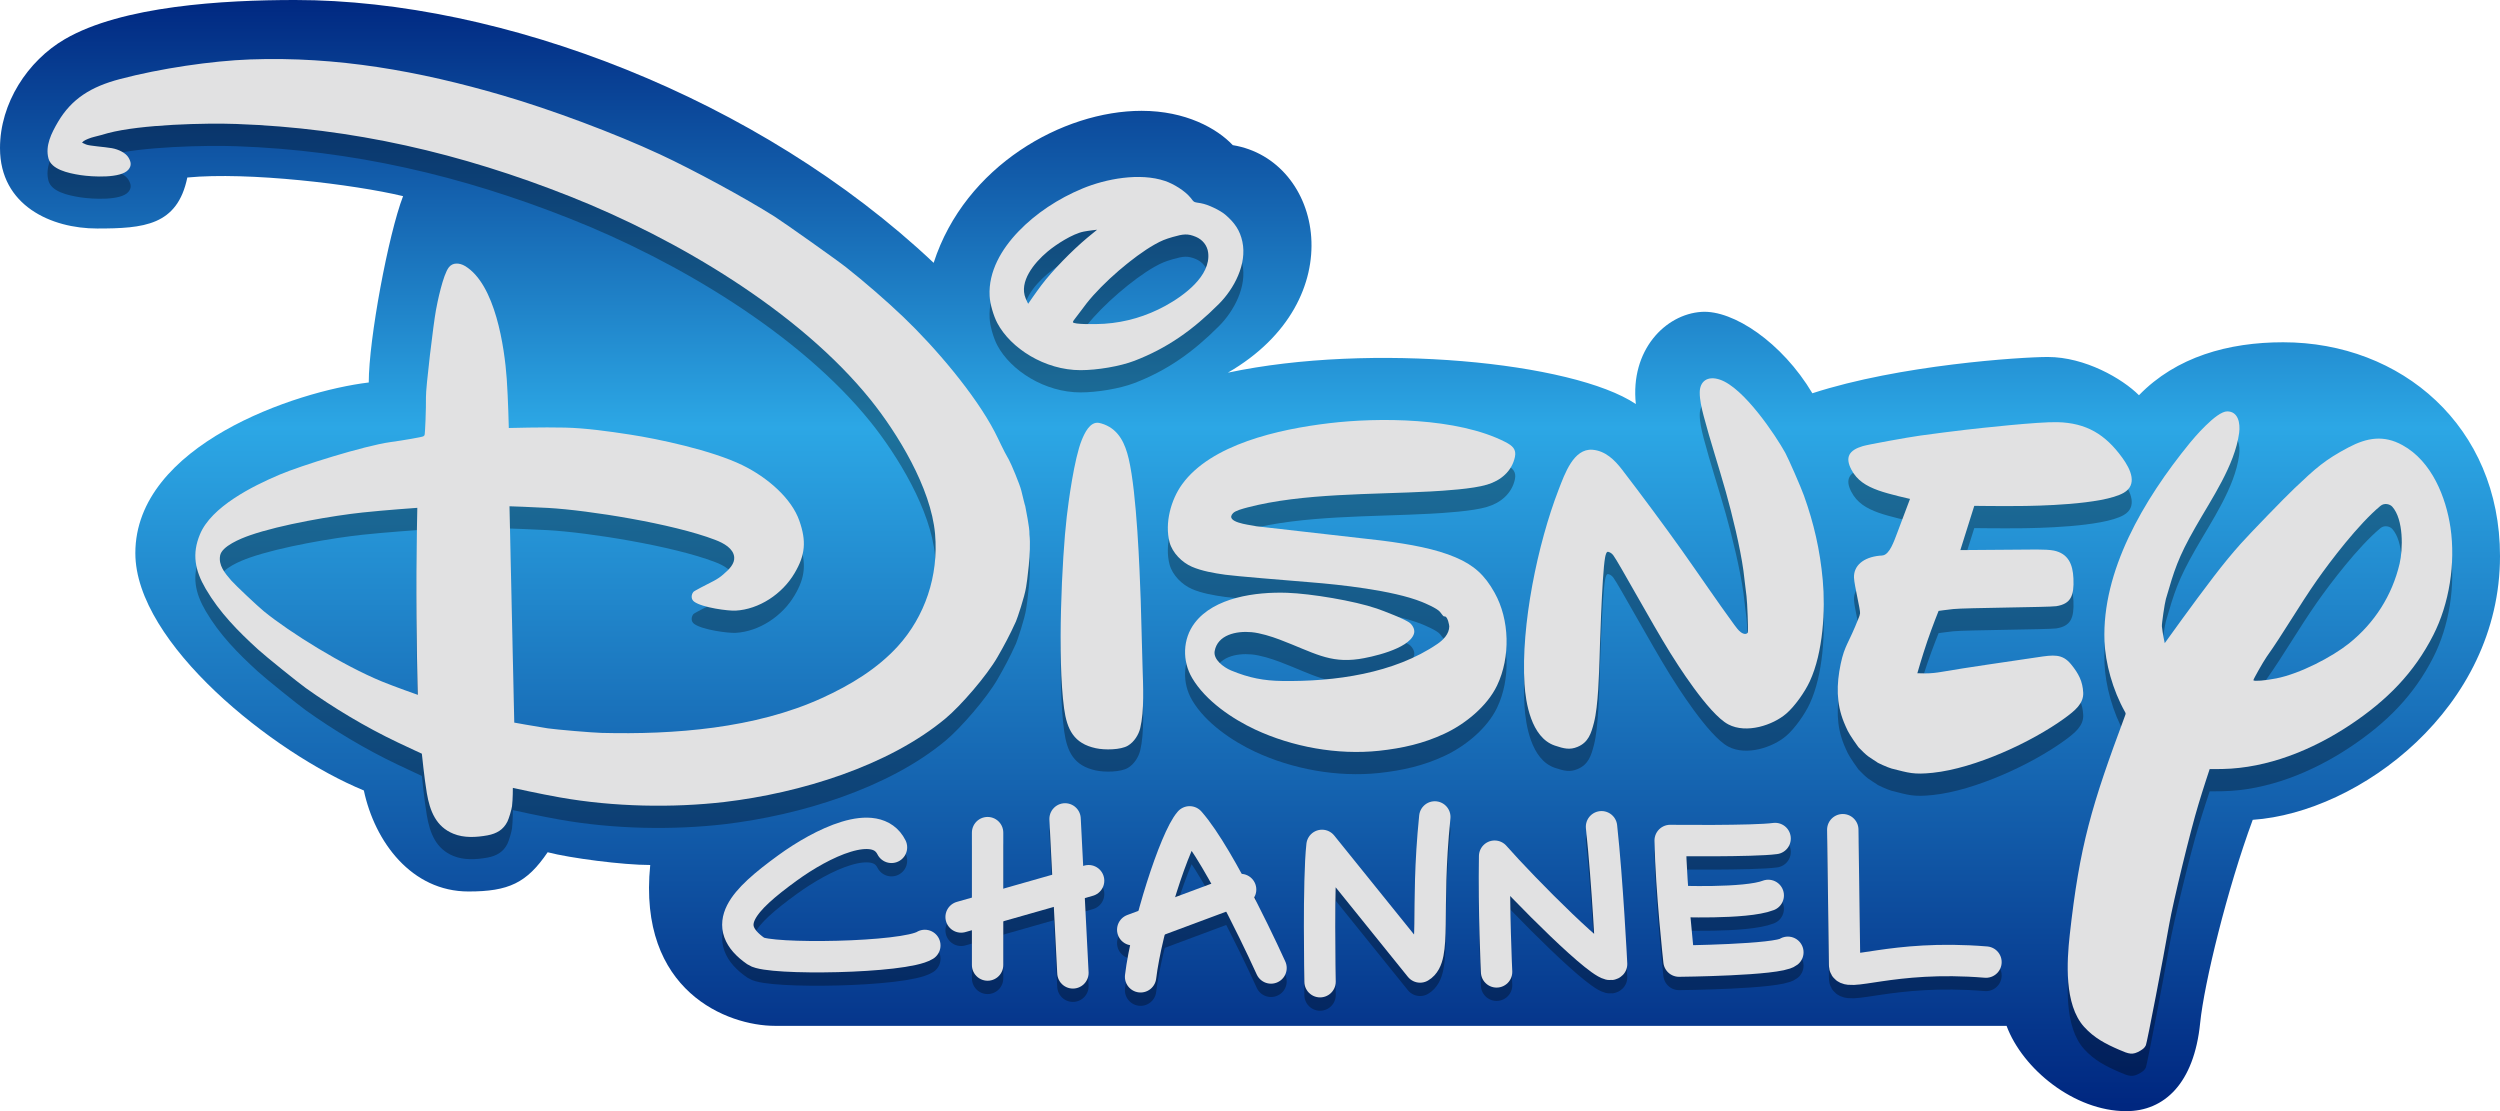 <?xml version="1.0" encoding="utf-8"?>
<!-- Generator: Adobe Illustrator 11 Build 197, SVG Export Plug-In . SVG Version: 6.0.0 Build 78)  -->
<!DOCTYPE svg PUBLIC "-//W3C//DTD SVG 1.0//EN" "http://www.w3.org/TR/2001/REC-SVG-20010904/DTD/svg10.dtd">
<svg xmlns:x="http://ns.adobe.com/Extensibility/1.0/" xmlns:i="http://ns.adobe.com/AdobeIllustrator/10.0/" xmlns:graph="http://ns.adobe.com/Graphs/1.0/" xmlns="http://www.w3.org/2000/svg" xmlns:xlink="http://www.w3.org/1999/xlink" xmlns:a="http://ns.adobe.com/AdobeSVGViewerExtensions/3.0/" i:viewOrigin="108.25 451.5254" i:rulerOrigin="0 0" i:pageBounds="0 595.2754 841.8896 0" viewBox="0 0 637.283 283.25" overflow="visible" enable-background="new 0 0 637.283 283.25" xml:space="preserve">
		<g id="Ebene_1" i:layer="yes" i:dimmedPercent="50" i:rgbTrio="#4F008000FFFF">
			<path i:knockout="Off" d="M408.39,177.319c0,0-0.3,0.872-0.516,1.559c-0.379,1.185-1.205,4.369-1.4,5.36     c-0.287,1.471-1.109,5.321-1.154,5.404c-0.058,0.112-0.095,0.148-0.236,0.236c-0.337,0.198-0.473,0.133-0.884-0.085     c-0.532-0.281-1.001-0.568-1.404-1.095c-0.8-1.045-0.608-3.007-0.451-4.161c0.552-4.028,1.106-5.802,2.643-9.812     c0.024-0.067,0.024-0.082-0.005-0.144c-0.479-1.02-0.736-2.248-0.736-3.242c0.003-3.146,1.811-6.256,3.835-8.754     c0.153-0.189,1.146-1.381,1.601-1.357c0.452,0.023,0.526,0.551,0.458,0.991c-0.228,1.452-1.25,2.931-1.948,4.155     c-0.786,1.369-0.955,1.934-1.34,3.188c-0.061,0.196-0.215,1.112-0.21,1.231c0.018,0.336,0.091,0.761,0.091,0.761     s1.276-1.79,2.12-2.894c0.462-0.604,0.793-1.006,1.175-1.438c0.389-0.438,1.888-1.997,2.32-2.407     c0.904-0.865,1.308-1.225,2.288-1.732c0.778-0.403,1.475-0.502,2.232,0c1.199,0.787,1.722,2.455,1.856,3.809     c0.159,1.618-0.17,3.438-0.884,4.82c-0.846,1.65-2.002,2.84-3.573,3.881c-1.606,1.064-3.488,1.79-5.337,1.746     C408.682,177.335,408.39,177.319,408.39,177.319 M415.859,165.785c-0.942,0.787-2.156,2.395-2.737,3.226     c-0.771,1.106-1.501,2.374-2.198,3.354c-0.151,0.219-0.601,1.008-0.587,1.034c0.032,0.056,0.485,0.037,0.95-0.041     c0.991-0.167,2.338-0.86,3.058-1.435c1.096-0.879,1.861-2.088,2.22-3.5c0.162-0.639,0.24-1.985-0.214-2.584     C416.262,165.725,416.035,165.636,415.859,165.785 M392.792,175.924c-0.11-0.086-0.292-0.271-0.424-0.418     c-0.021-0.021-0.392-0.578-0.465-0.75c-0.064-0.146-0.113-0.254-0.16-0.377c-0.338-0.873-0.329-1.732-0.144-2.668     c0.176-0.877,0.341-0.914,0.787-2.116c0.026-0.066,0.044-0.123,0.054-0.195c0.018-0.163-0.249-1.272-0.263-1.627     c-0.019-0.543,0.4-0.927,1.106-1.002c0.065-0.006,0.114-0.005,0.159-0.017c0.282-0.069,0.461-0.609,0.615-1.041     c0.214-0.606,0.55-1.534,0.55-1.534s-0.893-0.206-1.368-0.386c-0.534-0.201-0.934-0.461-1.177-0.95     c-0.286-0.571-0.098-0.888,0.498-1.073c0.22-0.07,1.952-0.402,2.497-0.48c0.683-0.099,1.323-0.186,1.973-0.266     c0.563-0.068,3.15-0.369,3.977-0.346c1.254,0.035,2.07,0.553,2.805,1.615c0.394,0.566,0.663,1.242,0.068,1.606     c-0.917,0.558-3.879,0.597-4.424,0.603c-0.865,0.012-2.062-0.006-2.062-0.006l-0.604,2.019c0,0,2.124-0.021,3.317-0.026     c0.29,0,0.581,0.014,0.742,0.049c0.61,0.137,0.82,0.605,0.847,1.278c0.032,0.79-0.116,1.154-0.746,1.259     c-0.325,0.051-3.973,0.073-4.469,0.131c-0.309,0.035-0.636,0.084-0.636,0.084s-0.263,0.687-0.489,1.383     c-0.234,0.724-0.433,1.462-0.433,1.462s0.187,0.007,0.339,0.007c0.259,0.002,0.518-0.034,0.722-0.07     c1.113-0.203,2.768-0.449,4.126-0.662c0.73-0.117,1.099-0.17,1.48,0.314c0.334,0.429,0.508,0.786,0.53,1.304     c0.019,0.487-0.35,0.81-0.805,1.157c-1.437,1.098-3.891,2.288-5.718,2.491c-0.845,0.094-1.05,0.002-1.789-0.191     c-0.141-0.038-0.653-0.275-0.648-0.303C393.163,176.181,392.886,175.996,392.792,175.924 M378.556,176.169     c-1.034-0.381-1.266-2.046-1.314-2.891c-0.16-2.745,0.563-6.567,1.483-9.14c0.264-0.735,0.646-1.932,1.465-1.864     c0.563,0.05,0.968,0.486,1.282,0.931c0.811,1.142,1.872,2.691,2.578,3.767c0.791,1.208,1.547,2.422,2.291,3.522     c0.091,0.133,0.179,0.262,0.28,0.346c0.132,0.107,0.257,0.115,0.31,0.015c0.025-0.041-0.022-1.427-0.059-1.707     c-0.056-0.44-0.084-0.801-0.132-1.185c-0.141-1.108-0.493-2.67-0.769-3.727c-0.307-1.182-0.682-2.412-0.96-3.556     c-0.088-0.372-0.171-0.747-0.168-1.101c0.002-0.512,0.329-0.793,0.864-0.603c1.048,0.369,2.441,2.649,2.846,3.44     c0.137,0.269,0.686,1.627,0.811,2.009c0.431,1.306,0.696,2.545,0.816,3.968c0.117,1.384,0.021,3.398-0.564,4.762     c-0.215,0.504-0.656,1.178-1.023,1.518c-0.575,0.533-1.72,0.951-2.51,0.5c-0.865-0.491-2.284-2.949-2.526-3.37     c-0.824-1.438-2.239-4.252-2.46-4.566c-0.051-0.069-0.11-0.136-0.221-0.168c-0.082-0.026-0.117,0.146-0.138,0.261     c-0.141,0.817-0.239,4.649-0.241,4.756c-0.022,0.644-0.055,2.227-0.242,3.004c-0.121,0.509-0.242,0.929-0.712,1.14     C379.212,176.38,378.959,176.316,378.556,176.169 M370.576,166.601c0.072,0.009,0.087,0.012,0.156,0.021     c1.167,0.158,2.31,0.369,3.186,0.76c0.814,0.359,1.289,0.812,1.724,1.623c0.662,1.228,0.705,2.945,0.108,4.246     c-0.446,0.968-1.426,1.778-2.322,2.211c-0.928,0.449-1.842,0.665-2.892,0.783c-1.836,0.201-3.818-0.177-5.47-0.977     c-0.978-0.477-2.172-1.298-2.773-2.357c-0.441-0.776-0.427-1.785,0.111-2.522c0.857-1.175,2.694-1.433,4.081-1.384     c1.056,0.039,2.956,0.367,3.959,0.723c0.278,0.102,1.303,0.5,1.481,0.682c0.126,0.129,0.209,0.313,0.151,0.484     c-0.229,0.702-1.931,1.072-2.422,1.146c-1.318,0.199-2-0.297-3.495-0.889c-0.372-0.146-0.867-0.307-1.246-0.342     c-0.68-0.064-1.499,0.124-1.628,0.867c-0.065,0.382,0.383,0.738,0.726,0.888c0.803,0.347,1.454,0.47,2.245,0.481     c2.332,0.037,4.954-0.346,6.862-1.699c0.262-0.186,0.517-0.459,0.521-0.803c0-0.045-0.062-0.414-0.181-0.455     c-0.018-0.006-0.035,0.002-0.052,0c-0.043-0.012-0.114-0.133-0.178-0.211c-0.138-0.17-0.691-0.408-0.798-0.453     c-1.285-0.537-3.662-0.797-4.888-0.898c-1.283-0.109-3.303-0.279-3.788-0.349c-0.5-0.072-1.042-0.171-1.476-0.366     c-0.433-0.195-0.858-0.634-0.984-1.12c-0.223-0.876,0.062-1.952,0.55-2.653c1.273-1.834,4.26-2.528,6.491-2.804     c2.161-0.271,5.653-0.267,7.774,0.86c0.327,0.175,0.495,0.339,0.425,0.688c-0.136,0.659-0.631,1.084-1.23,1.268     c-0.627,0.199-1.927,0.279-2.499,0.312c-2.556,0.145-5.647,0.069-8.082,0.734c-0.191,0.055-0.521,0.142-0.629,0.262     c-0.382,0.415,0.709,0.532,0.941,0.581c0.069,0.017,0.084,0.019,0.156,0.026L370.576,166.601z M354.146,165.884     c0.084,0.763-0.113,2.204-0.146,2.394c-0.062,0.438-0.393,1.449-0.447,1.573c-0.268,0.614-0.529,1.119-0.809,1.62     c-0.477,0.859-1.613,2.222-2.287,2.805c-2.508,2.168-6.389,3.401-9.719,3.81c-2.26,0.271-4.856,0.23-7.251-0.213     c-0.824-0.149-2.05-0.431-2.05-0.431s0.004,0.489-0.035,0.836c-0.02,0.156-0.139,0.569-0.204,0.704     c-0.175,0.36-0.46,0.545-0.875,0.625c-0.501,0.094-1.035,0.124-1.498-0.074c-0.761-0.319-1.034-1.032-1.167-1.853     c-0.108-0.657-0.219-1.799-0.219-1.799s-0.568-0.271-1.045-0.506c-1.457-0.719-2.844-1.59-4.054-2.485     c-0.335-0.249-1.778-1.456-2.097-1.759c-0.893-0.844-1.695-1.689-2.307-2.771c-0.475-0.845-0.611-1.596-0.25-2.489     c0.498-1.248,2.287-2.188,3.513-2.725c0.899-0.396,3.692-1.309,4.854-1.479c0.549-0.076,1.397-0.229,1.45-0.265     c0.021-0.014,0.037-0.028,0.052-0.048c0.026-0.037,0.071-1.273,0.062-1.725c-0.01-0.446,0.329-3.362,0.439-3.979     c0.057-0.334,0.31-1.62,0.568-1.957c0.167-0.226,0.467-0.209,0.71-0.059c1.331,0.827,1.736,3.7,1.835,5.159     c0.059,0.892,0.09,2.229,0.09,2.229s1.525-0.044,2.467-0.019c0.912,0.022,1.918,0.168,2.867,0.32     c1.213,0.192,3.578,0.709,4.935,1.395c1.116,0.566,2.161,1.52,2.501,2.531c0.314,0.926,0.268,1.565-0.213,2.4     c-0.537,0.944-1.557,1.645-2.59,1.703c-0.309,0.018-1.467-0.135-1.823-0.412c-0.14-0.109-0.132-0.308-0.031-0.441     c0.038-0.049,0.579-0.334,0.899-0.504c0.16-0.088,0.293-0.182,0.416-0.295c0.267-0.233,0.506-0.49,0.479-0.791     c-0.038-0.393-0.45-0.634-0.847-0.789c-1.852-0.735-5.551-1.348-7.338-1.453c-0.699-0.041-1.693-0.075-1.693-0.075l0.21,9.868     c0,0,0.822,0.156,1.47,0.262c0.373,0.057,1.948,0.197,2.367,0.208c3.189,0.084,6.749-0.201,9.676-1.583     c1.284-0.605,2.463-1.357,3.354-2.376c1.177-1.349,1.793-3.195,1.63-5.12c-0.18-2.107-1.662-4.605-2.843-6.127     c-3.126-4.02-8.484-7.326-13.199-9.264c-4.812-1.979-9.567-3.118-14.677-3.307c-1.316-0.05-4.188,0.018-5.638,0.418     c-0.208,0.059-0.417,0.129-0.61,0.172c-0.152,0.035-0.391,0.137-0.457,0.189c-0.036,0.031-0.073,0.07-0.073,0.07     s0.09,0.05,0.176,0.086c0.154,0.068,0.801,0.107,1.135,0.169c0.3,0.056,0.612,0.214,0.735,0.435     c0.117,0.208,0.132,0.372-0.009,0.547c-0.329,0.4-1.567,0.332-2.112,0.246c-0.565-0.092-1.271-0.264-1.4-0.758     c-0.15-0.58,0.126-1.15,0.423-1.676c0.6-1.053,1.456-1.602,2.713-1.944c1.784-0.489,4.037-0.833,5.722-0.897     c3.813-0.144,7.424,0.522,11.116,1.645c2.114,0.641,4.884,1.711,6.909,2.688c1.454,0.701,3.746,1.99,5.031,2.834     c0.408,0.269,2.783,2.013,3.152,2.32c0.77,0.629,1.776,1.533,2.506,2.258c1.41,1.396,3.164,3.539,4.018,5.239     c0.204,0.407,0.363,0.808,0.628,1.28c0.09,0.161,0.481,1.129,0.545,1.408c0.065,0.277,0.158,0.682,0.172,0.699     C353.98,164.732,354.16,165.562,354.146,165.884 M327.438,164.754c0,0-1.457,0.104-2.461,0.215     c-1.274,0.138-3.67,0.551-5.055,1.047c-0.414,0.146-1.258,0.499-1.331,0.926c-0.077,0.442,0.197,0.788,0.503,1.146     c0.176,0.207,1.176,1.168,1.456,1.404c1.175,0.979,3.556,2.49,5.31,3.225c0.603,0.25,1.599,0.607,1.599,0.607     s-0.075-2.839-0.062-5.635C327.405,166.215,327.438,164.754,327.438,164.754 M357.762,161.269c0.06,0.011,0.15,0.037,0.227,0.065     c0.672,0.258,0.949,0.879,1.115,1.561c0.384,1.587,0.547,5.098,0.61,6.473c0.046,1.029,0.072,2.047,0.116,3.065     c0.036,0.862,0.105,2.012-0.074,2.819c-0.064,0.291-0.261,0.629-0.539,0.803c-0.32,0.204-1.046,0.221-1.445,0.137     c-0.983-0.204-1.303-0.836-1.443-1.809c-0.334-2.323-0.174-6.883,0.023-8.805c0.065-0.635,0.305-2.67,0.637-3.522     C357.102,161.767,357.342,161.188,357.762,161.269 M265.329,171.938c0,0,0.161,0.285,0.288,0.497     c0.708,1.18,1.84,1.855,3.207,1.923c1.401,0.07,3.199-0.741,4.223-1.455c2.932-2.034,4.472-5.71,5.314-9.231     c0.989-4.129,1.036-8.482-0.146-12.479c-0.684-2.32-2.017-5.221-3.668-6.959c-0.493-0.516-1.244-1.219-1.459-1.507     c-0.225-0.294-0.278-0.544,0.062-0.743c0.36-0.208,1.147,0.221,1.542,0.458c1.927,1.17,3.186,2.337,4.327,4.015     c0.289,0.424,1.445,2.326,1.658,2.726c1.295,2.442,1.959,4.573,2.314,7.272c0.448,3.434,0.162,7.332-1.027,10.774     c-0.52,1.511-1.32,3.065-2.156,4.377c-0.197,0.31-1.414,1.942-1.565,2.103c-0.418,0.441-1.45,1.338-1.934,1.728     c-2.415,1.938-5.027,3.208-7.891,2.857c-1.575-0.193-2.868-0.717-4.13-1.741c-0.486-0.397-1.302-1.227-1.63-1.816     c-0.211-0.378-0.475-0.838-0.51-0.844c-0.037-0.009-0.177,0.088-0.33,0.193c-0.134,0.092-0.7,0.354-1,0.467     c-1.967,0.734-4.166,0.562-5.971-0.611c-1.31-0.848-2.419-2.458-2.906-3.918c-0.724-2.165-0.782-4.411-0.487-6.715     c0.501-3.91,1.908-7.614,4.008-10.893c1.324-2.065,3.042-4.108,5.092-5.571c0.231-0.166,1.482-0.894,1.737-1.013     c0.462-0.217,1.076-0.418,1.432-0.037c0.185,0.197,0.178,0.356,0.042,0.617c-0.218,0.403-0.774,0.948-1.081,1.275     c-0.266,0.288-1.776,2.141-2.088,2.572c-0.343,0.463-1.878,2.765-2.08,3.117c-1.937,3.355-3.477,8.674-3.328,12.795     c0.031,0.852,0.157,2.08,0.348,2.877c0.261,1.08,0.901,2.539,1.863,3.219c1.015,0.719,1.955,0.679,3.168,0.195     c0.323-0.129,0.781-0.336,0.781-0.336s-0.353-0.906-0.584-1.586c-0.637-1.893-0.893-4.91-0.657-6.987     c0.192-1.702,0.572-3.007,1.342-4.36c0.615-1.084,1.439-2.145,2.471-3.023c0.995-0.85,2.584-1.59,3.983-1.627     c1.161-0.027,2.363,0.478,2.975,1.535c1.059,1.836,1.127,4.735,0.828,6.646c-0.449,2.889-1.944,5.603-4.103,7.44     C266.83,170.822,265.329,171.938,265.329,171.938 M268.234,159.35c0,0-0.034-0.859-0.106-1.338     c-0.06-0.404-0.142-0.709-0.335-1.02c-0.21-0.339-0.372-0.554-0.705-0.604c-0.412-0.061-0.637,0.219-0.892,0.623     c-0.34,0.542-0.679,1.554-0.879,2.193c-0.29,0.91-0.411,1.471-0.567,2.506c-0.255,1.695-0.515,4.584-0.238,6.543     c0.049,0.34,0.135,0.836,0.135,0.836s0.409-0.461,0.708-0.781c0.127-0.141,0.734-1.047,0.789-1.143     c0.105-0.183,0.386-0.664,0.425-0.762c0.059-0.104,0.496-1.044,0.574-1.265c0.146-0.419,0.359-1.069,0.525-1.586     c0.384-1.191,0.316-1.632,0.566-2.954c0.028-0.153,0.052-1.25,0.025-1.25C268.247,159.347,268.234,159.35,268.234,159.35      M283.429,168.112c0,0,0.365-0.821,0.65-1.442c0.298-0.651,1.808-3.687,2.431-4.543c0.691-0.959,2.009-2.765,2.018-2.819     c0.028-0.199,0.072-0.556,0.258-0.838c0.144-0.224,0.5-0.32,0.846-0.341c0.383-0.025,0.779,0.26,0.952,0.574     c0.332,0.601,0.899,2.307,1.02,2.713c0.663,2.272,1.375,6.516,1.61,8.695c0.062,0.573,0.25,3.555,0.266,4.225     c0.013,0.471,0,1.254-0.271,1.64c-0.101,0.146-0.292,0.269-0.476,0.266c-0.252-0.009-0.754-0.356-0.975-0.564     c-0.61-0.574-1.016-1.159-1.146-1.876c-0.114-0.624-0.271-2.41-0.271-2.41l-2.662,0.105l-1.48,0.026c0,0-0.142,0.345-0.256,0.632     c-0.247,0.616-0.471,1.233-0.566,1.582c-0.194,0.695-0.568,2.076-0.656,2.294c-0.187,0.453-0.353,0.716-0.793,0.775     c-0.487,0.063-0.823,0.098-1.176-0.094c-0.663-0.363-0.966-1.134-1.08-1.929c-0.196-1.354,0.351-2.445,0.913-4.048     c0.236-0.677-0.089-0.901-0.649-1.778c-0.073-0.112-0.147-0.232-0.162-0.321c-0.018-0.093,0.068-0.324,0.19-0.423     c0.038-0.03,0.05-0.033,0.119-0.036L283.429,168.112z M287.512,167.983c0,0,0.233,0.003,0.472,0     c0.763-0.012,2.038-0.151,2.038-0.151s-0.142-1.123-0.259-1.84c-0.077-0.479-0.14-0.775-0.245-1.154     c-0.046-0.17-0.161-0.65-0.284-0.838c-0.023-0.039-0.053-0.08-0.053-0.08s-0.616,1.192-0.962,2.019     c-0.275,0.659-0.412,1.149-0.604,1.547c-0.045,0.093-0.096,0.22-0.103,0.33C287.507,167.892,287.512,167.983,287.512,167.983      M302.606,169.384c0.033,0.001,0.085,0.018,0.129,0.038c0.545,0.236,0.545,1.207,0.412,1.664     c-0.352,1.203-1.492,2.442-2.401,3.058c-0.541,0.365-1.654,0.879-2.449,1.032c-1.243,0.238-2.343-0.092-3.009-1.098     c-0.6-0.91-0.867-2.033-0.916-3.092c-0.135-3.041,0.822-7.479,2.002-10.015c0.158-0.341,0.937-1.925,1.663-2.183     c0.722-0.254,1.038,0.592,1.11,1.226c0.093,0.812-0.168,1.892-0.373,2.761c-0.362,1.525-0.883,3.912-1.006,4.594     c-0.131,0.724-0.43,2.271-0.323,3.062c0.056,0.419,0.134,0.631,0.453,0.603c0.146-0.012,2.186-0.949,3.3-1.367     C301.617,169.512,302.135,169.344,302.606,169.384 M313.798,160.188c0.464,0.582,0.675,1.265,0.726,2.013     c0.052,0.756-0.188,1.481-0.609,2.057c-0.721,0.979-1.922,1.467-3.13,1.557c-0.166,0.014-1.152,0.04-1.404-0.038     c-0.046-0.015-0.075-0.034-0.1-0.026c-0.028,0.002-0.194,0.683-0.224,0.92c-0.107,0.832-0.239,1.423-0.336,2.08     c-0.08,0.52-0.137,1.08-0.183,1.636c-0.274,3.243-0.179,4.847,0.09,8.019c0.018,0.194,0.028,0.416,0,0.549     c-0.073,0.381-0.305,0.646-0.676,0.741c-1.118,0.294-2.189-0.812-2.739-1.699c-1.28-2.068-0.861-6.3-0.492-8.39     c0.151-0.865,0.545-2.785,0.817-3.479c0.146-0.371,0.378-1.104,0.361-1.137c-0.015-0.035-0.602-0.258-1.14-0.463     c-0.201-0.074-0.879-0.427-1.168-0.607c-0.597-0.373-1.005-0.678-1.417-1.145c-0.126-0.145-0.544-0.764-0.604-0.902     c-0.335-0.758-0.354-1.42-0.058-2.227c0.076-0.206,0.491-1.077,0.767-1.05c0.397,0.034,0.31,0.694,0.415,1.037     c0.035,0.118,0.145,0.313,0.234,0.418c0.552,0.649,2.401,1.368,3.157,1.597c0.109,0.032,1.293,0.395,1.467,0.314     c0.045-0.022,0.271-0.424,0.415-0.666c0.078-0.135,0.164-0.235,0.259-0.34c0.721-0.774,1.785-1.51,2.843-1.725     c0.468-0.095,1.382-0.018,1.844,0.246C313.017,159.539,313.362,159.674,313.798,160.188 M310.312,162.25     c0.796-0.049,1.29-0.086,1.913-0.356c0.342-0.146,0.74-0.481,0.543-0.881c-0.116-0.245-0.537-0.33-0.784-0.312     c-0.834,0.057-1.435,0.668-1.719,1.489C310.255,162.22,310.258,162.25,310.312,162.25 M356.05,158.309     c-0.129,0.137-0.266,0.469-0.407,0.708c-0.076,0.127-0.217,0.292-0.31,0.358c-0.327,0.238-0.603,0.25-0.919-0.028     c-0.441-0.39-0.697-0.995-0.715-1.583c-0.01-0.258,0.033-0.538-0.014-0.755c-0.08-0.366-0.446-0.741-0.644-1.091     c-0.231-0.414-0.418-1.129-0.442-1.592c-0.078-1.445,0.683-2.773,1.672-3.824c0.996-1.06,2.299-1.943,3.716-2.541     c1.339-0.566,3.301-0.949,4.77-0.441c0.48,0.165,1.146,0.572,1.483,0.998c0.07,0.089,0.128,0.188,0.201,0.232     c0.065,0.041,0.236,0.059,0.373,0.082c0.469,0.084,1.146,0.438,1.421,0.674c0.553,0.479,0.857,0.937,0.996,1.6     c0.282,1.334-0.485,2.798-1.36,3.689c-1.5,1.533-2.98,2.611-4.896,3.363c-0.843,0.328-2.154,0.635-3.11,0.551     c-0.296-0.026-0.601-0.104-0.89-0.125c-0.146-0.012-0.687-0.149-0.744-0.191C356.159,158.34,356.066,158.291,356.05,158.309      M359.244,155.965c1.254-0.086,2.43-0.448,3.521-1.055c1.072-0.6,2.65-1.77,2.487-3.146c-0.051-0.444-0.341-0.781-0.71-0.939     c-0.479-0.205-0.729-0.171-1.339,0.008c-0.444,0.133-0.644,0.211-1.062,0.451c-1.231,0.715-2.977,2.243-3.922,3.465     c-0.221,0.287-0.44,0.609-0.615,0.83c-0.109,0.135-0.192,0.26-0.184,0.295C357.46,156.012,358.754,155.998,359.244,155.965      M354.831,154.783c0,0,0.416-0.625,0.765-1.098c0.635-0.863,1.783-2.059,2.649-2.799c0.265-0.225,0.577-0.483,0.577-0.483     s-0.489,0.052-0.766,0.108c-0.656,0.128-1.617,0.768-2.101,1.182c-0.793,0.68-1.666,1.784-1.272,2.764     C354.741,154.599,354.831,154.783,354.831,154.783"/>
			<linearGradient id="XMLID_2_" gradientUnits="userSpaceOnUse" x1="318.642" y1="-0.75" x2="318.642" y2="281.917">
				<stop offset="0" style="stop-color:#002780"/>
				<stop offset="0.388" style="stop-color:#2CA7E5"/>
				<stop offset="1" style="stop-color:#002780"/>
				<a:midPointStop offset="0" style="stop-color:#002780"/>
				<a:midPointStop offset="0.5" style="stop-color:#002780"/>
				<a:midPointStop offset="0.388" style="stop-color:#2CA7E5"/>
				<a:midPointStop offset="0.5" style="stop-color:#2CA7E5"/>
				<a:midPointStop offset="1" style="stop-color:#002780"/>
			</linearGradient>
			<path i:knockout="Off" fill="url(#XMLID_2_)" d="M313,95c36.489-7.757,88-2.75,104,8c-1.47-13.721,7.499-22.903,16.75-23.5     c8.036-0.519,20.5,7.75,28.25,20.75C484.25,93,515.25,91,522,91c9.488,0,19,5.5,23.25,9.75c9.513-9.81,22.838-13.5,36.75-13.5     c30.152,0,55.283,21.443,55.283,54.5c0,38.743-35.876,65.368-63.033,67.232c-6.499,17.584-12.4,41.768-13.4,51.768     c-1.55,15.495-9.19,22.5-18.85,22.5c-13.23,0-26.424-10.745-30.5-21.75h-314c-11.953,0-35-8.75-31.75-41     c-7,0-20.399-1.75-26.149-3.25c-5.32,7.84-9.946,10-20.185,10c-14.477,0-23.884-12.631-26.667-25.75     C69.593,191.966,34.5,163.968,34.5,141c0-27.554,40.917-41.27,59.5-43.5c0-11,5-37.75,8.75-47.5c-12.564-3.016-39.5-6.25-55-4.75     c-2.536,12.258-11.084,13-23,13C13.138,58.25,0,52.459,0,37.75C0,26.286,7.054,15.51,16.5,10C31.112,1.476,57.006,0,75.25,0     C127.906,0,193.5,25,238,67c8-24.75,33-38.75,53-38.75c11.25,0,19.25,4.5,23.25,8.75C337.25,40.75,345,76.5,313,95z"/>
			<g opacity="0.32">
				<path i:knockout="Off" d="M563.273,201.718c0,0-1.665,5.002-2.841,8.935c-2.08,6.787-6.479,24.983-7.47,30.63      c-1.453,8.377-5.686,30.332-5.945,30.812c-0.331,0.65-0.547,0.863-1.403,1.401c-2.03,1.203-2.88,0.868-5.46-0.25      c-3.34-1.449-6.288-2.948-8.884-5.815c-5.146-5.691-4.391-16.819-3.672-23.376c2.529-22.891,5.562-33.044,14.158-56.092      c0.133-0.386,0.129-0.472-0.062-0.81c-3.171-5.63-5.02-12.5-5.233-18.111c-0.655-17.758,9.806-35.789,21.732-50.421      c0.899-1.11,6.76-8.097,9.561-8.083c2.787,0.016,3.358,2.973,3.034,5.476c-1.09,8.258-7.067,16.873-11.099,23.969      c-4.552,7.937-5.467,11.169-7.566,18.349c-0.331,1.126-1.086,6.336-1.029,7.009c0.186,1.89,0.726,4.271,0.726,4.271      s7.474-10.438,12.429-16.884c2.713-3.538,4.668-5.889,6.928-8.431c2.298-2.575,11.192-11.768,13.767-14.2      c5.387-5.12,7.787-7.254,13.718-10.377c4.704-2.479,8.969-3.22,13.745-0.582c7.556,4.13,11.127,13.41,12.252,21.018      c1.328,9.094-0.306,19.447-4.402,27.442c-4.855,9.54-11.716,16.557-21.167,22.846c-9.663,6.431-21.094,11.016-32.485,11.25      C565.071,201.731,563.273,201.718,563.273,201.718 M606.782,134.65c-5.633,4.689-12.761,14.082-16.162,18.928      c-4.513,6.441-8.729,13.787-12.812,19.504c-0.886,1.279-3.479,5.851-3.393,5.993c0.209,0.306,2.999,0.084,5.84-0.478      c6.071-1.198,14.215-5.468,18.521-8.897c6.558-5.253,11.013-12.276,12.913-20.337c0.861-3.65,1.052-11.271-1.871-14.533      C609.244,134.201,607.833,133.761,606.782,134.65"/>
				<path i:knockout="Off" d="M476.219,198.462c-0.648-0.481-1.716-1.512-2.491-2.337c-0.119-0.113-2.301-3.23-2.732-4.189      c-0.378-0.82-0.665-1.417-0.938-2.105c-1.986-4.88-1.936-9.678-0.844-14.906c1.033-4.897,2.002-5.106,4.624-11.821      c0.154-0.373,0.259-0.689,0.317-1.093c0.101-0.909-1.466-7.104-1.546-9.084c-0.11-3.034,2.353-5.179,6.502-5.598      c0.385-0.03,0.673-0.027,0.935-0.093c1.658-0.389,2.707-3.405,3.618-5.815c1.253-3.389,3.227-8.57,3.227-8.57      s-5.246-1.152-8.037-2.155c-3.143-1.126-5.49-2.574-6.915-5.312c-1.68-3.189-0.572-4.957,2.927-5.995      c1.291-0.392,11.467-2.245,14.67-2.685c4.011-0.55,7.775-1.034,11.592-1.481c3.312-0.383,18.509-2.065,23.363-1.934      c7.367,0.196,12.164,3.09,16.479,9.027c2.312,3.162,3.897,6.94,0.403,8.975c-5.388,3.113-22.791,3.332-25.994,3.367      c-5.081,0.064-12.111-0.035-12.111-0.035l-3.548,11.278c0,0,12.48-0.114,19.491-0.148c1.707,0,3.417,0.076,4.364,0.273      c3.586,0.765,4.82,3.384,4.974,7.141c0.187,4.41-0.685,6.445-4.386,7.029c-1.91,0.284-23.341,0.409-26.255,0.73      c-1.812,0.198-3.733,0.471-3.733,0.471s-1.545,3.836-2.878,7.724c-1.375,4.045-2.54,8.168-2.54,8.168s1.096,0.04,1.99,0.04      c1.521,0.01,3.042-0.19,4.237-0.396c6.545-1.136,16.267-2.507,24.246-3.698c4.294-0.653,6.452-0.947,8.699,1.757      c1.962,2.395,2.981,4.392,3.114,7.283c0.108,2.726-2.053,4.523-4.725,6.466c-8.442,6.133-22.864,12.785-33.597,13.922      c-4.966,0.521-6.169,0.009-10.51-1.073c-0.831-0.212-3.842-1.537-3.814-1.689C478.397,199.897,476.771,198.866,476.219,198.462"/>
				<path i:knockout="Off" d="M396.339,195.724c-6.075-2.064-7.437-11.104-7.721-15.688c-0.944-14.9,3.312-35.641,8.714-49.601      c1.549-3.991,3.793-10.484,8.606-10.118c3.311,0.269,5.688,2.639,7.534,5.048c4.766,6.199,11.002,14.611,15.148,20.444      c4.65,6.558,9.089,13.142,13.463,19.115c0.53,0.72,1.048,1.421,1.642,1.875c0.778,0.584,1.513,0.625,1.821,0.082      c0.149-0.224-0.132-7.747-0.341-9.269c-0.328-2.385-0.497-4.341-0.775-6.425c-0.827-6.013-2.902-14.489-4.516-20.223      c-1.801-6.413-4.006-13.092-5.641-19.299c-0.519-2.019-1.003-4.053-0.989-5.973c0.011-2.779,1.936-4.305,5.078-3.27      c6.16,2.003,14.345,14.378,16.723,18.67c0.804,1.459,4.027,8.833,4.761,10.903c2.533,7.088,4.09,13.812,4.795,21.534      c0.691,7.507,0.123,18.441-3.312,25.841c-1.264,2.732-3.859,6.394-6.018,8.235c-3.378,2.895-10.103,5.163-14.744,2.716      c-5.084-2.666-13.42-16.008-14.841-18.291c-4.845-7.806-13.16-23.072-14.458-24.78c-0.299-0.377-0.648-0.735-1.297-0.91      c-0.479-0.145-0.686,0.79-0.808,1.415c-0.824,4.436-1.408,25.23-1.42,25.805c-0.128,3.498-0.319,12.087-1.419,16.305      c-0.711,2.764-1.425,5.041-4.183,6.185C400.195,196.868,398.711,196.524,396.339,195.724"/>
				<path i:knockout="Off" d="M351.746,143.411c0.416,0.048,0.5,0.066,0.901,0.113c6.741,0.879,13.341,2.054,18.399,4.229      c4.703,1.997,7.446,4.519,9.956,9.026c3.824,6.829,4.071,16.385,0.628,23.619c-2.579,5.385-8.238,9.895-13.413,12.297      c-5.361,2.502-10.644,3.701-16.706,4.359c-10.605,1.119-22.056-0.98-31.594-5.434c-5.648-2.647-12.548-7.221-16.021-13.113      c-2.551-4.318-2.465-9.929,0.644-14.031c4.952-6.538,15.565-7.97,23.572-7.697c6.099,0.216,17.075,2.037,22.869,4.018      c1.606,0.565,7.527,2.785,8.557,3.793c0.73,0.717,1.21,1.743,0.877,2.694c-1.326,3.905-11.154,5.966-13.992,6.379      c-7.613,1.106-11.553-1.653-20.187-4.942c-2.151-0.817-5.013-1.705-7.198-1.902c-3.929-0.357-8.66,0.689-9.404,4.823      c-0.379,2.124,2.212,4.106,4.189,4.94c4.64,1.926,8.402,2.61,12.97,2.676c13.473,0.207,28.618-1.923,39.64-9.453      c1.512-1.032,2.983-2.552,3.007-4.464c0-0.251-0.356-2.305-1.043-2.532c-0.104-0.033-0.204,0.012-0.304,0      c-0.244-0.065-0.655-0.74-1.024-1.174c-0.795-0.946-3.993-2.273-4.607-2.523c-7.423-2.986-21.153-4.428-28.233-4.993      c-7.412-0.61-19.077-1.553-21.882-1.938c-2.888-0.403-6.019-0.952-8.521-2.04c-2.501-1.085-4.96-3.524-5.688-6.229      c-1.287-4.875,0.355-10.86,3.178-14.76c7.354-10.201,24.604-14.065,37.495-15.596c12.482-1.505,32.654-1.483,44.906,4.785      c1.889,0.973,2.86,1.885,2.455,3.825c-0.785,3.668-3.646,6.032-7.108,7.052c-3.62,1.109-11.129,1.554-14.434,1.74      c-14.762,0.802-32.623,0.385-46.685,4.085c-1.106,0.302-3.013,0.785-3.635,1.454c-2.207,2.309,4.096,2.962,5.437,3.23      c0.401,0.094,0.487,0.104,0.905,0.148L351.746,143.411z"/>
				<path i:knockout="Off" d="M262.42,141.925c0.49,4.264-0.657,12.316-0.851,13.375c-0.362,2.442-2.277,8.095-2.592,8.788      c-1.551,3.435-3.072,6.255-4.691,9.054c-2.761,4.805-9.354,12.417-13.263,15.674c-14.54,12.116-37.047,19.009-56.36,21.29      c-13.105,1.516-28.164,1.286-42.05-1.189c-4.781-0.834-11.883-2.41-11.883-2.41s0.021,2.737-0.21,4.672      c-0.111,0.875-0.8,3.184-1.181,3.937c-1.013,2.014-2.669,3.043-5.075,3.494c-2.905,0.522-6.003,0.692-8.688-0.415      c-4.41-1.786-5.997-5.77-6.77-10.354c-0.627-3.674-1.27-10.05-1.27-10.05s-3.295-1.511-6.053-2.827      c-8.457-4.019-16.495-8.888-23.513-13.893c-1.942-1.391-10.311-8.135-12.159-9.828c-5.176-4.713-9.833-9.439-13.375-15.478      c-2.754-4.72-3.549-8.915-1.456-13.907c2.896-6.979,13.271-12.232,20.375-15.229c5.218-2.215,21.415-7.312,28.157-8.264      c3.174-0.425,8.102-1.28,8.406-1.477c0.121-0.077,0.215-0.16,0.298-0.267c0.154-0.208,0.413-7.118,0.363-9.639      c-0.058-2.494,1.91-18.791,2.546-22.238c0.331-1.868,1.799-9.056,3.299-10.938c0.968-1.26,2.71-1.166,4.117-0.325      c7.722,4.624,10.069,20.677,10.64,28.831c0.346,4.983,0.521,12.458,0.521,12.458s8.848-0.245,14.303-0.104      c5.294,0.125,11.13,0.939,16.633,1.789c7.031,1.077,20.75,3.962,28.616,7.794c6.474,3.166,12.531,8.491,14.503,14.146      c1.826,5.175,1.553,8.75-1.234,13.414c-3.115,5.275-9.028,9.188-15.02,9.512c-1.788,0.101-8.506-0.75-10.572-2.3      c-0.812-0.614-0.765-1.72-0.184-2.467c0.223-0.272,3.358-1.863,5.218-2.814c0.927-0.492,1.699-1.014,2.411-1.648      c1.548-1.305,2.935-2.74,2.783-4.419c-0.223-2.193-2.61-3.543-4.913-4.411c-10.734-4.109-32.185-7.532-42.556-8.119      c-4.051-0.229-9.814-0.419-9.814-0.419l1.217,55.141c0,0,4.769,0.873,8.524,1.46c2.158,0.319,11.295,1.104,13.727,1.163      c18.496,0.471,39.137-1.124,56.109-8.846c7.448-3.384,14.284-7.585,19.454-13.279c6.825-7.536,10.398-17.851,9.453-28.607      c-1.042-11.777-9.639-25.737-16.488-34.24c-18.125-22.459-49.2-40.939-76.545-51.768c-27.904-11.06-55.485-17.424-85.114-18.476      c-7.635-0.281-24.281,0.097-32.699,2.336c-1.207,0.324-2.416,0.719-3.533,0.958c-0.884,0.197-2.27,0.765-2.649,1.059      c-0.213,0.177-0.428,0.394-0.428,0.394s0.52,0.277,1.021,0.478c0.893,0.384,4.646,0.603,6.587,0.945      c1.735,0.313,3.548,1.198,4.262,2.429c0.68,1.163,0.766,2.08-0.054,3.056c-1.907,2.239-9.085,1.854-12.246,1.374      c-3.275-0.512-7.368-1.47-8.12-4.232c-0.868-3.242,0.731-6.43,2.453-9.365c3.481-5.883,8.447-8.952,15.734-10.866      c10.346-2.734,23.412-4.654,33.188-5.015c22.11-0.803,43.044,2.918,64.46,9.187c12.261,3.583,28.328,9.562,40.067,15.02      c8.433,3.918,21.728,11.123,29.18,15.837c2.366,1.501,16.137,11.25,18.279,12.967c4.464,3.515,10.304,8.567,14.535,12.617      c8.178,7.803,18.347,19.777,23.296,29.28c1.184,2.273,2.109,4.513,3.641,7.154c0.524,0.899,2.793,6.307,3.162,7.869      c0.379,1.551,0.918,3.812,0.997,3.907C261.459,135.492,262.5,140.128,262.42,141.925 M106.379,135.125      c0,0-8.28,0.579-13.978,1.191c-7.246,0.768-20.86,3.067-28.726,5.826c-2.354,0.815-7.147,2.776-7.567,5.15      c-0.436,2.46,1.123,4.385,2.858,6.376c1.002,1.154,6.68,6.493,8.277,7.807c6.673,5.443,20.204,13.854,30.173,17.938      c3.424,1.393,9.083,3.379,9.083,3.379s-0.427-15.789-0.346-31.339C106.199,143.25,106.379,135.125,106.379,135.125"/>
				<path i:knockout="Off" d="M280.205,113.483c0.338,0.066,0.853,0.217,1.283,0.379c3.798,1.475,5.333,4.943,6.232,8.743      c2.078,8.842,2.788,28.358,3.061,35.996c0.196,5.722,0.284,11.378,0.47,17.04c0.151,4.795,0.473,11.188-0.598,15.666      c-0.383,1.609-1.518,3.477-3.107,4.422c-1.833,1.115-5.951,1.162-8.213,0.666c-5.568-1.197-7.343-4.727-8.081-10.141      c-1.751-12.928-0.56-38.247,0.681-48.912c0.408-3.526,1.896-14.818,3.833-19.534      C276.428,116.211,277.828,113.006,280.205,113.483"/>
				<path i:knockout="Off" d="M254.214,88c-0.957-1.815-1.841-4.865-1.946-6.859c-0.344-6.229,3.005-11.954,7.361-16.483      c4.384-4.567,10.121-8.376,16.359-10.951c5.896-2.443,14.534-4.093,21.001-1.903c2.115,0.712,5.044,2.466,6.531,4.303      c0.309,0.381,0.563,0.809,0.885,1c0.289,0.177,1.042,0.254,1.645,0.355c2.063,0.361,5.044,1.885,6.256,2.904      c2.433,2.063,3.774,4.036,4.387,6.895c1.242,5.748-2.141,12.058-5.991,15.901c-6.604,6.609-13.124,11.253-21.558,14.496      c-3.712,1.414-9.472,2.373-13.698,2.373C266.329,100.031,257.62,94.458,254.214,88z M281.524,88.204      c5.521-0.371,10.696-1.932,15.503-4.546c4.722-2.585,11.67-7.628,10.952-13.561c-0.222-1.916-1.501-3.369-3.128-4.05      c-2.104-0.883-3.205-0.736-5.894,0.033c-1.955,0.573-2.833,0.91-4.674,1.944c-5.421,3.081-13.104,9.668-17.267,14.934      c-0.972,1.239-1.938,2.628-2.708,3.577c-0.482,0.582-0.849,1.121-0.81,1.272C273.669,88.408,279.364,88.345,281.524,88.204       M262.09,83.112c0,0,1.834-2.696,3.368-4.732c2.795-3.722,7.854-8.872,11.665-12.062c1.167-0.969,2.541-2.084,2.541-2.084      s-2.155,0.225-3.37,0.467c-2.891,0.553-7.12,3.31-9.248,5.093c-3.49,2.931-7.334,7.69-5.604,11.912      C261.695,82.316,262.09,83.112,262.09,83.112"/>
			</g>
			<g>
				<path i:knockout="Off" fill="#E1E1E2" d="M563.273,196.051c0,0-1.665,5.002-2.841,8.935c-2.08,6.787-6.479,24.983-7.47,30.63      c-1.453,8.377-5.686,30.332-5.945,30.812c-0.331,0.65-0.547,0.863-1.403,1.401c-2.03,1.203-2.88,0.868-5.46-0.25      c-3.34-1.449-6.288-2.948-8.884-5.815c-5.146-5.691-4.391-16.819-3.672-23.376c2.529-22.891,5.562-33.044,14.158-56.092      c0.133-0.386,0.129-0.472-0.062-0.81c-3.171-5.63-5.02-12.5-5.233-18.111c-0.655-17.763,9.806-35.793,21.732-50.426      c0.899-1.11,6.76-8.097,9.561-8.083c2.787,0.016,3.358,2.973,3.034,5.476c-1.09,8.258-7.067,16.873-11.099,23.969      c-4.552,7.937-5.467,11.169-7.566,18.354c-0.331,1.126-1.086,6.336-1.029,7.009c0.186,1.89,0.726,4.271,0.726,4.271      s7.474-10.438,12.429-16.889c2.713-3.538,4.668-5.889,6.928-8.431c2.298-2.575,11.192-11.768,13.767-14.2      c5.387-5.12,7.787-7.254,13.718-10.377c4.704-2.479,8.969-3.22,13.745-0.582c7.556,4.13,11.127,13.41,12.252,21.018      c1.328,9.094-0.306,19.451-4.402,27.446c-4.855,9.54-11.716,16.557-21.167,22.846c-9.663,6.431-21.094,11.016-32.485,11.25      C565.071,196.064,563.273,196.051,563.273,196.051 M606.782,128.979c-5.633,4.689-12.761,14.082-16.162,18.928      c-4.513,6.445-8.729,13.791-12.812,19.509c-0.886,1.279-3.479,5.851-3.393,5.993c0.209,0.306,2.999,0.084,5.84-0.478      c6.071-1.198,14.215-5.468,18.521-8.897c6.558-5.253,11.013-12.277,12.913-20.342c0.861-3.65,1.052-11.271-1.871-14.533      C609.244,128.529,607.833,128.09,606.782,128.979"/>
				<path i:knockout="Off" fill="#E1E1E2" d="M476.219,192.795c-0.648-0.481-1.716-1.512-2.491-2.337      c-0.119-0.113-2.301-3.23-2.732-4.189c-0.378-0.82-0.665-1.417-0.938-2.105c-1.986-4.88-1.936-9.678-0.844-14.906      c1.033-4.897,2.002-5.106,4.624-11.821c0.154-0.373,0.259-0.689,0.317-1.093c0.101-0.909-1.466-7.108-1.546-9.089      c-0.11-3.034,2.353-5.179,6.502-5.598c0.385-0.03,0.673-0.027,0.935-0.093c1.658-0.389,2.707-3.405,3.618-5.815      c1.253-3.389,3.227-8.57,3.227-8.57s-5.246-1.152-8.037-2.155c-3.143-1.126-5.49-2.574-6.915-5.312      c-1.68-3.189-0.572-4.957,2.927-5.995c1.291-0.392,11.467-2.245,14.67-2.685c4.011-0.55,7.775-1.034,11.592-1.481      c3.312-0.383,18.509-2.065,23.363-1.934c7.367,0.196,12.164,3.09,16.479,9.027c2.312,3.162,3.897,6.94,0.403,8.975      c-5.388,3.113-22.791,3.332-25.994,3.367c-5.081,0.064-12.111-0.035-12.111-0.035l-3.548,11.278c0,0,12.48-0.114,19.491-0.148      c1.707,0,3.417,0.076,4.364,0.273c3.586,0.765,4.82,3.384,4.974,7.141c0.187,4.414-0.685,6.449-4.386,7.033      c-1.91,0.284-23.341,0.409-26.255,0.73c-1.812,0.198-3.733,0.471-3.733,0.471s-1.545,3.836-2.878,7.724      c-1.375,4.045-2.54,8.168-2.54,8.168s1.096,0.04,1.99,0.04c1.521,0.01,3.042-0.19,4.237-0.396      c6.545-1.136,16.267-2.507,24.246-3.698c4.294-0.653,6.452-0.947,8.699,1.757c1.962,2.395,2.981,4.392,3.114,7.283      c0.108,2.726-2.053,4.523-4.725,6.466c-8.442,6.133-22.864,12.785-33.597,13.922c-4.966,0.521-6.169,0.009-10.51-1.073      c-0.831-0.212-3.842-1.537-3.814-1.689C478.397,194.23,476.771,193.199,476.219,192.795"/>
				<path i:knockout="Off" fill="#E1E1E2" d="M396.339,190.057c-6.075-2.064-7.437-11.104-7.721-15.688      c-0.944-14.9,3.312-35.646,8.714-49.605c1.549-3.991,3.793-10.484,8.606-10.118c3.311,0.269,5.688,2.639,7.534,5.048      c4.766,6.199,11.002,14.611,15.148,20.444c4.65,6.558,9.089,13.146,13.463,19.12c0.53,0.72,1.048,1.421,1.642,1.875      c0.778,0.584,1.513,0.625,1.821,0.082c0.149-0.224-0.132-7.747-0.341-9.269c-0.328-2.39-0.497-4.346-0.775-6.429      c-0.827-6.013-2.902-14.489-4.516-20.223c-1.801-6.413-4.006-13.092-5.641-19.299c-0.519-2.019-1.003-4.053-0.989-5.973      c0.011-2.779,1.936-4.305,5.078-3.27c6.16,2.003,14.345,14.378,16.723,18.67c0.804,1.459,4.027,8.833,4.761,10.903      c2.533,7.088,4.09,13.812,4.795,21.534c0.691,7.511,0.123,18.446-3.312,25.845c-1.264,2.732-3.859,6.394-6.018,8.235      c-3.378,2.895-10.103,5.163-14.744,2.716c-5.084-2.666-13.42-16.008-14.841-18.291c-4.845-7.806-13.16-23.077-14.458-24.785      c-0.299-0.377-0.648-0.735-1.297-0.91c-0.479-0.145-0.686,0.79-0.808,1.415c-0.824,4.436-1.408,25.235-1.42,25.809      c-0.128,3.498-0.319,12.087-1.419,16.305c-0.711,2.764-1.425,5.041-4.183,6.185      C400.195,191.201,398.711,190.857,396.339,190.057"/>
				<path i:knockout="Off" fill="#E1E1E2" d="M351.746,137.74c0.416,0.048,0.5,0.066,0.901,0.113      c6.741,0.879,13.341,2.054,18.399,4.229c4.703,1.997,7.446,4.519,9.956,9.029c3.824,6.831,4.071,16.386,0.628,23.621      c-2.579,5.385-8.238,9.895-13.413,12.297c-5.361,2.502-10.644,3.701-16.706,4.359c-10.605,1.119-22.056-0.98-31.594-5.434      c-5.648-2.647-12.548-7.221-16.021-13.113c-2.551-4.318-2.465-9.929,0.644-14.031c4.952-6.538,15.565-7.972,23.572-7.699      c6.099,0.216,17.075,2.039,22.869,4.02c1.606,0.565,7.527,2.785,8.557,3.792c0.73,0.717,1.21,1.743,0.877,2.694      c-1.326,3.905-11.154,5.966-13.992,6.379c-7.613,1.106-11.553-1.653-20.187-4.942c-2.151-0.817-5.013-1.705-7.198-1.902      c-3.929-0.357-8.66,0.689-9.404,4.823c-0.379,2.124,2.212,4.106,4.189,4.94c4.64,1.926,8.402,2.61,12.97,2.676      c13.473,0.207,28.618-1.923,39.64-9.453c1.512-1.032,2.983-2.552,3.007-4.464c0-0.251-0.356-2.305-1.043-2.532      c-0.104-0.033-0.204,0.012-0.304,0c-0.244-0.065-0.655-0.74-1.024-1.174c-0.795-0.946-3.993-2.273-4.607-2.523      c-7.423-2.989-21.153-4.433-28.233-4.998c-7.412-0.61-19.077-1.553-21.882-1.938c-2.888-0.403-6.019-0.952-8.521-2.04      c-2.501-1.085-4.96-3.524-5.688-6.229c-1.287-4.875,0.355-10.86,3.178-14.76c7.354-10.201,24.604-14.065,37.495-15.596      c12.482-1.505,32.654-1.483,44.906,4.785c1.889,0.973,2.86,1.885,2.455,3.825c-0.785,3.668-3.646,6.032-7.108,7.052      c-3.62,1.109-11.129,1.554-14.434,1.74c-14.762,0.802-32.623,0.385-46.685,4.085c-1.106,0.302-3.013,0.785-3.635,1.454      c-2.207,2.309,4.096,2.962,5.437,3.23c0.401,0.094,0.487,0.104,0.905,0.148L351.746,137.74z"/>
				<path i:knockout="Off" fill="#E1E1E2" d="M262.42,136.254c0.49,4.264-0.657,12.316-0.851,13.375      c-0.362,2.446-2.277,8.099-2.592,8.792c-1.551,3.435-3.072,6.255-4.691,9.054c-2.761,4.805-9.354,12.417-13.263,15.674      c-14.54,12.116-37.047,19.009-56.36,21.29c-13.105,1.516-28.164,1.286-42.05-1.189c-4.781-0.834-11.883-2.41-11.883-2.41      s0.021,2.737-0.21,4.672c-0.111,0.875-0.8,3.184-1.181,3.937c-1.013,2.014-2.669,3.043-5.075,3.494      c-2.905,0.522-6.003,0.692-8.688-0.415c-4.41-1.786-5.997-5.77-6.77-10.354c-0.627-3.674-1.27-10.05-1.27-10.05      s-3.295-1.511-6.053-2.827c-8.457-4.019-16.495-8.888-23.513-13.893c-1.942-1.391-10.311-8.135-12.159-9.828      c-5.176-4.713-9.833-9.439-13.375-15.481c-2.754-4.721-3.549-8.915-1.456-13.907c2.896-6.979,13.271-12.232,20.375-15.229      c5.218-2.215,21.415-7.312,28.157-8.264c3.174-0.425,8.102-1.28,8.406-1.477c0.121-0.077,0.215-0.16,0.298-0.267      c0.154-0.208,0.413-7.118,0.363-9.639c-0.058-2.494,1.91-18.791,2.546-22.238c0.331-1.868,1.799-9.056,3.299-10.938      c0.968-1.26,2.71-1.166,4.117-0.325c7.722,4.624,10.069,20.677,10.64,28.831c0.346,4.983,0.521,12.458,0.521,12.458      s8.848-0.245,14.303-0.104c5.294,0.125,11.13,0.939,16.633,1.789c7.031,1.077,20.75,3.962,28.616,7.794      c6.474,3.166,12.531,8.491,14.503,14.146c1.826,5.175,1.553,8.75-1.234,13.414c-3.115,5.278-9.028,9.192-15.02,9.517      c-1.788,0.101-8.506-0.75-10.572-2.3c-0.812-0.614-0.765-1.721-0.184-2.469c0.223-0.273,3.358-1.865,5.218-2.816      c0.927-0.492,1.699-1.014,2.411-1.648c1.548-1.305,2.935-2.74,2.783-4.419c-0.223-2.193-2.61-3.543-4.913-4.411      c-10.734-4.109-32.185-7.532-42.556-8.119c-4.051-0.229-9.814-0.419-9.814-0.419l1.217,55.146c0,0,4.769,0.873,8.524,1.46      c2.158,0.319,11.295,1.104,13.727,1.163c18.496,0.471,39.137-1.124,56.109-8.846c7.448-3.384,14.284-7.585,19.454-13.279      c6.825-7.536,10.398-17.855,9.453-28.611c-1.042-11.777-9.639-25.737-16.488-34.24c-18.125-22.459-49.2-40.939-76.545-51.768      C117.426,39.016,89.845,32.652,60.216,31.6c-7.635-0.281-24.281,0.097-32.699,2.336c-1.207,0.324-2.416,0.719-3.533,0.958      c-0.884,0.197-2.27,0.765-2.649,1.059c-0.213,0.177-0.428,0.394-0.428,0.394s0.52,0.277,1.021,0.478      c0.893,0.384,4.646,0.603,6.587,0.945c1.735,0.313,3.548,1.198,4.262,2.429c0.68,1.163,0.766,2.08-0.054,3.056      c-1.907,2.239-9.085,1.854-12.246,1.374c-3.275-0.512-7.368-1.47-8.12-4.232c-0.868-3.242,0.731-6.43,2.453-9.365      c3.481-5.883,8.447-8.952,15.734-10.866c10.346-2.734,23.412-4.654,33.188-5.015c22.11-0.803,43.044,2.918,64.46,9.187      c12.261,3.583,28.328,9.562,40.067,15.02c8.433,3.918,21.728,11.123,29.18,15.837c2.366,1.501,16.137,11.25,18.279,12.967      c4.464,3.515,10.304,8.567,14.535,12.617c8.178,7.803,18.347,19.777,23.296,29.28c1.184,2.273,2.109,4.513,3.641,7.154      c0.524,0.899,2.793,6.307,3.162,7.869c0.379,1.551,0.918,3.812,0.997,3.907C261.459,129.82,262.5,134.457,262.42,136.254       M106.379,129.453c0,0-8.28,0.579-13.978,1.191c-7.246,0.768-20.86,3.067-28.726,5.826c-2.354,0.815-7.147,2.776-7.567,5.15      c-0.436,2.46,1.123,4.385,2.858,6.376c1.002,1.154,6.68,6.498,8.277,7.812c6.673,5.443,20.204,13.854,30.173,17.938      c3.424,1.393,9.083,3.379,9.083,3.379s-0.427-15.789-0.346-31.343C106.199,137.579,106.379,129.453,106.379,129.453"/>
				<path i:knockout="Off" fill="#E1E1E2" d="M280.205,107.812c0.338,0.066,0.853,0.217,1.283,0.379      c3.798,1.475,5.333,4.943,6.232,8.743c2.078,8.842,2.788,28.358,3.061,36.001c0.196,5.721,0.284,11.377,0.47,17.04      c0.151,4.795,0.473,11.188-0.598,15.666c-0.383,1.609-1.518,3.477-3.107,4.422c-1.833,1.115-5.951,1.162-8.213,0.666      c-5.568-1.197-7.343-4.727-8.081-10.141c-1.751-12.928-0.56-38.251,0.681-48.917c0.408-3.526,1.896-14.818,3.833-19.534      C276.428,110.54,277.828,107.334,280.205,107.812"/>
				<path i:knockout="Off" fill="#E1E1E2" d="M254.214,82.329c-0.957-1.815-1.841-4.865-1.946-6.859      c-0.344-6.229,3.005-11.954,7.361-16.483c4.384-4.567,10.121-8.376,16.359-10.951c5.896-2.443,14.534-4.093,21.001-1.903      c2.115,0.712,5.044,2.466,6.531,4.303c0.309,0.381,0.563,0.809,0.885,1c0.289,0.177,1.042,0.254,1.645,0.355      c2.063,0.361,5.044,1.885,6.256,2.904c2.433,2.063,3.774,4.036,4.387,6.895c1.242,5.748-2.141,12.058-5.991,15.901      c-6.604,6.609-13.124,11.253-21.558,14.496c-3.712,1.414-9.472,2.373-13.698,2.373C266.329,94.359,257.62,88.787,254.214,82.329      z M281.524,82.532c5.521-0.371,10.696-1.932,15.503-4.546c4.722-2.585,11.67-7.628,10.952-13.561      c-0.222-1.916-1.501-3.369-3.128-4.05c-2.104-0.883-3.205-0.736-5.894,0.033c-1.955,0.573-2.833,0.91-4.674,1.944      c-5.421,3.081-13.104,9.668-17.267,14.934c-0.972,1.239-1.938,2.628-2.708,3.577c-0.482,0.582-0.849,1.121-0.81,1.272      C273.669,82.736,279.364,82.674,281.524,82.532 M262.09,77.44c0,0,1.834-2.696,3.368-4.732      c2.795-3.722,7.854-8.872,11.665-12.062c1.167-0.969,2.541-2.084,2.541-2.084s-2.155,0.225-3.37,0.467      c-2.891,0.553-7.12,3.31-9.248,5.093c-3.49,2.931-7.334,7.69-5.604,11.912C261.695,76.645,262.09,77.44,262.09,77.44"/>
			</g>
			<g opacity="0.32">
				<path i:knockout="Off" fill="none" stroke="#000000" stroke-width="8" stroke-linecap="round" stroke-linejoin="round" d="      M227.25,219.401c-3.979-7.958-17.888-1.014-26.5,5.25c-11.452,8.329-17.426,14.724-8,21.25c3.25,2.25,37.75,1.75,43-1.5"/>
				
					<line i:knockout="Off" fill="none" stroke="#000000" stroke-width="8" stroke-linecap="round" stroke-linejoin="round" x1="251.75" y1="215.651" x2="251.75" y2="249.401"/>
				
					<line i:knockout="Off" fill="none" stroke="#000000" stroke-width="8" stroke-linecap="round" stroke-linejoin="round" x1="271.5" y1="212.151" x2="273.5" y2="251.401"/>
				
					<line i:knockout="Off" fill="none" stroke="#000000" stroke-width="8" stroke-linecap="round" stroke-linejoin="round" x1="245" y1="237.151" x2="277.5" y2="227.901"/>
				<path i:knockout="Off" fill="none" stroke="#000000" stroke-width="8" stroke-linecap="round" stroke-linejoin="round" d="      M290.75,252.401c1.5-12.5,8.75-35.25,12.5-39.5c8,9,20.75,37.25,20.75,37.25"/>
				
					<line i:knockout="Off" fill="none" stroke="#000000" stroke-width="8" stroke-linecap="round" stroke-linejoin="round" x1="288.75" y1="240.401" x2="316.25" y2="230.151"/>
				<path i:knockout="Off" fill="none" stroke="#000000" stroke-width="8" stroke-linecap="round" stroke-linejoin="round" d="      M336.5,253.651c0,0-0.5-25.75,0.5-34.75l25,31c4.25-2.5,1.25-13.75,3.75-38.25"/>
				<path i:knockout="Off" fill="none" stroke="#000000" stroke-width="8" stroke-linecap="round" stroke-linejoin="round" d="      M381.5,251.151c0,0-0.75-15.75-0.5-29.5c7.25,8.25,28.066,29.25,29.816,27.5c0,0-1.066-21.25-2.566-35"/>
				<path i:knockout="Off" fill="none" stroke="#000000" stroke-width="8" stroke-linecap="round" stroke-linejoin="round" d="      M452.5,217.151c-5.5,0.75-26.75,0.5-26.75,0.5c0.25,12.75,2.25,30.75,2.25,30.75s25.25-0.25,27.75-2.25"/>
				<path i:knockout="Off" fill="none" stroke="#000000" stroke-width="8" stroke-linecap="round" stroke-linejoin="round" d="      M427,233.151c0,0,18,0.75,23.75-1.5"/>
				<path i:knockout="Off" fill="none" stroke="#000000" stroke-width="8" stroke-linecap="round" stroke-linejoin="round" d="      M469.75,214.901l0.467,34.5c0,3.5,11.783-2.75,36.033-0.75"/>
			</g>
			<g>
				<path i:knockout="Off" fill="none" stroke="#E1E1E2" stroke-width="8" stroke-linecap="round" stroke-linejoin="round" d="      M227.25,216c-3.979-7.958-17.888-1.014-26.5,5.25c-11.452,8.329-17.426,14.724-8,21.25c3.25,2.25,37.75,1.75,43-1.5"/>
				
					<line i:knockout="Off" fill="none" stroke="#E1E1E2" stroke-width="8" stroke-linecap="round" stroke-linejoin="round" x1="251.75" y1="212.25" x2="251.75" y2="246"/>
				
					<line i:knockout="Off" fill="none" stroke="#E1E1E2" stroke-width="8" stroke-linecap="round" stroke-linejoin="round" x1="271.5" y1="208.75" x2="273.5" y2="248"/>
				
					<line i:knockout="Off" fill="none" stroke="#E1E1E2" stroke-width="8" stroke-linecap="round" stroke-linejoin="round" x1="245" y1="233.75" x2="277.5" y2="224.5"/>
				<path i:knockout="Off" fill="none" stroke="#E1E1E2" stroke-width="8" stroke-linecap="round" stroke-linejoin="round" d="      M290.75,249c1.5-12.5,8.75-35.25,12.5-39.5c8,9,20.75,37.25,20.75,37.25"/>
				
					<line i:knockout="Off" fill="none" stroke="#E1E1E2" stroke-width="8" stroke-linecap="round" stroke-linejoin="round" x1="288.75" y1="237" x2="316.25" y2="226.75"/>
				<path i:knockout="Off" fill="none" stroke="#E1E1E2" stroke-width="8" stroke-linecap="round" stroke-linejoin="round" d="      M336.5,250.25c0,0-0.5-25.75,0.5-34.75l25,31c4.25-2.5,1.25-13.75,3.75-38.25"/>
				<path i:knockout="Off" fill="none" stroke="#E1E1E2" stroke-width="8" stroke-linecap="round" stroke-linejoin="round" d="      M381.5,247.75c0,0-0.75-15.75-0.5-29.5c7.25,8.25,28.066,29.25,29.816,27.5c0,0-1.066-21.25-2.566-35"/>
				<path i:knockout="Off" fill="none" stroke="#E1E1E2" stroke-width="8" stroke-linecap="round" stroke-linejoin="round" d="      M452.5,213.75c-5.5,0.75-26.75,0.5-26.75,0.5C426,227,428,245,428,245s25.25-0.25,27.75-2.25"/>
				<path i:knockout="Off" fill="none" stroke="#E1E1E2" stroke-width="8" stroke-linecap="round" stroke-linejoin="round" d="      M427,229.75c0,0,18,0.75,23.75-1.5"/>
				<path i:knockout="Off" fill="none" stroke="#E1E1E2" stroke-width="8" stroke-linecap="round" stroke-linejoin="round" d="      M469.75,211.5l0.467,34.5c0,3.5,11.783-2.75,36.033-0.75"/>
			</g>
		</g>
	</svg>
